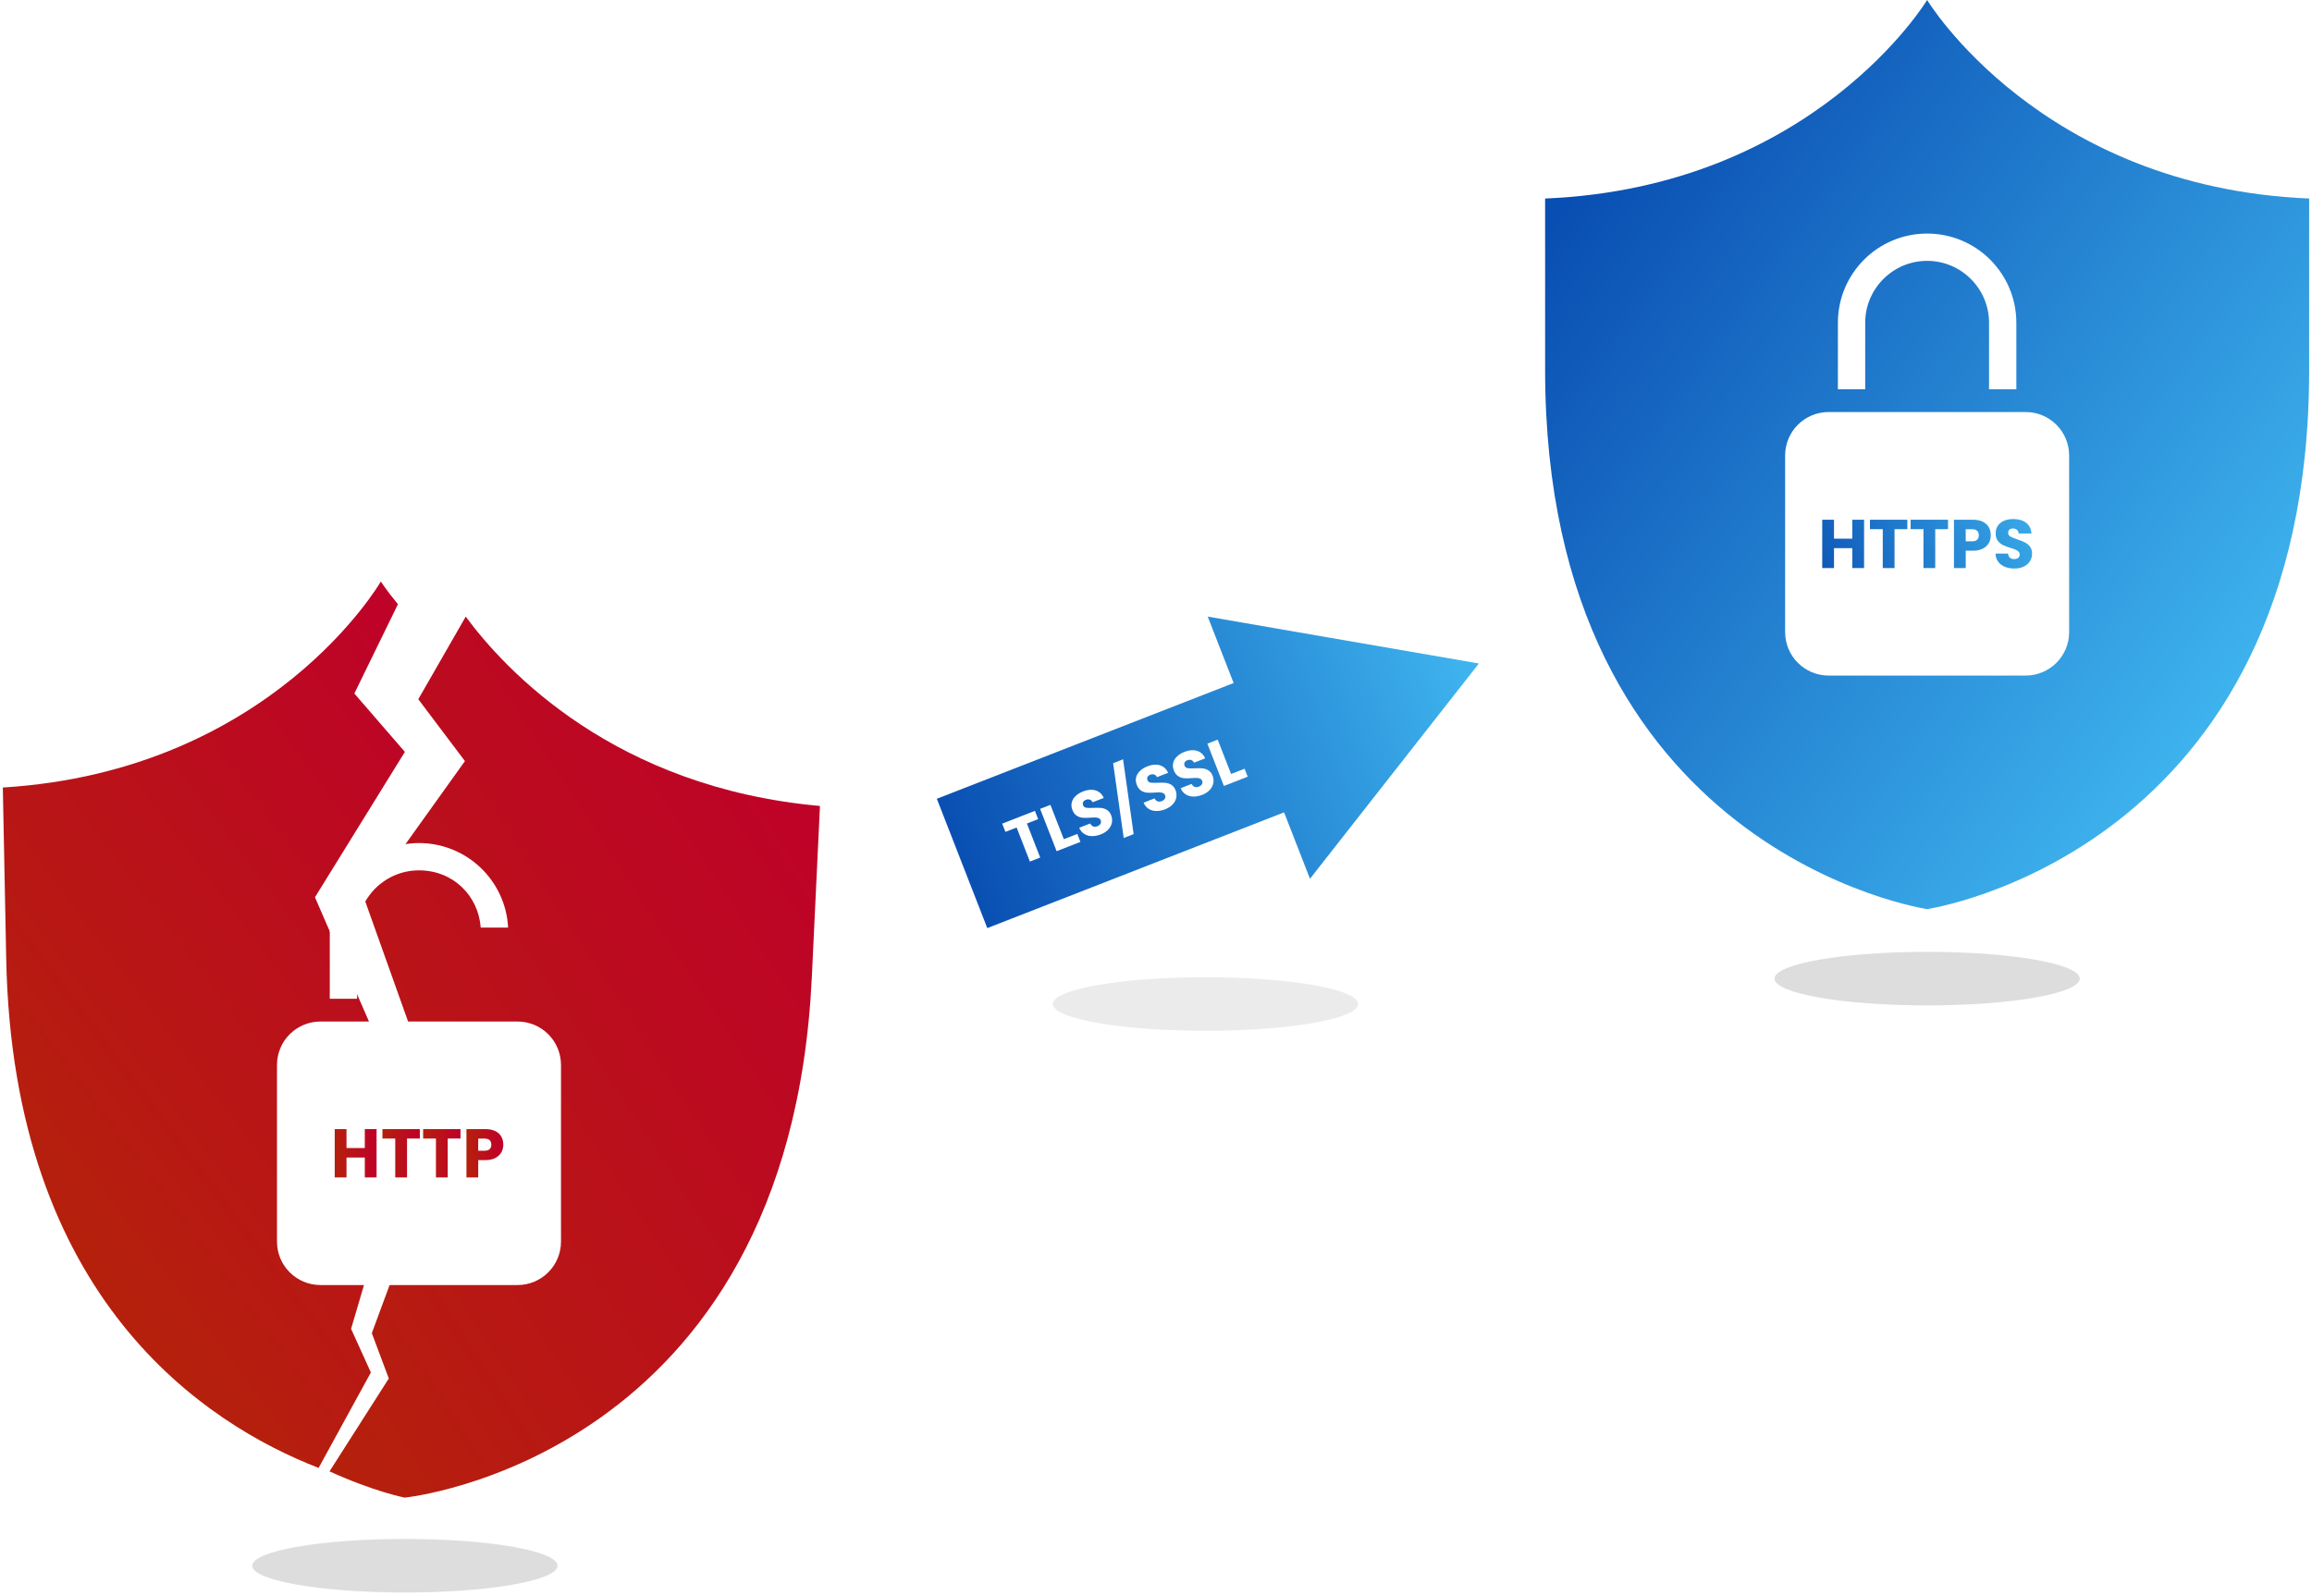 <?xml version="1.0" encoding="UTF-8"?>
<svg id="Vrstva_1" data-name="Vrstva 1" xmlns="http://www.w3.org/2000/svg" xmlns:xlink="http://www.w3.org/1999/xlink" viewBox="0 0 1414 976">
  <defs>
    <style>
      .cls-1 {
        fill: url(#linear-gradient);
      }

      .cls-1, .cls-2, .cls-3, .cls-4, .cls-5, .cls-6, .cls-7, .cls-8, .cls-9, .cls-10, .cls-11, .cls-12, .cls-13, .cls-14, .cls-15, .cls-16 {
        stroke-width: 0px;
      }

      .cls-2 {
        fill: url(#linear-gradient-6);
      }

      .cls-3 {
        opacity: .6;
      }

      .cls-3, .cls-9 {
        fill: #ddd;
      }

      .cls-4 {
        fill: url(#Nepojmenovaný_přechod_181);
      }

      .cls-5 {
        fill: url(#linear-gradient-5);
      }

      .cls-17 {
        filter: url(#drop-shadow-1);
      }

      .cls-6 {
        fill: url(#Nepojmenovaný_přechod_181-2);
      }

      .cls-7 {
        fill: url(#Nepojmenovaný_přechod_181-3);
      }

      .cls-8 {
        fill: url(#Nepojmenovaný_přechod_181-5);
      }

      .cls-10 {
        fill: url(#linear-gradient-2);
      }

      .cls-11 {
        fill: url(#linear-gradient-7);
      }

      .cls-12 {
        fill: url(#linear-gradient-3);
      }

      .cls-13 {
        fill: url(#Nepojmenovaný_přechod_181-6);
      }

      .cls-14 {
        fill: #fff;
      }

      .cls-15 {
        fill: url(#Nepojmenovaný_přechod_181-4);
      }

      .cls-16 {
        fill: url(#linear-gradient-4);
      }
    </style>
    <linearGradient id="Nepojmenovaný_přechod_181" data-name="Nepojmenovaný přechod 181" x1="4.53" y1="710.37" x2="335.72" y2="471.48" gradientTransform="translate(13.68 29.32) rotate(-1.13)" gradientUnits="userSpaceOnUse">
      <stop offset="0" stop-color="#b5200c"/>
      <stop offset="1" stop-color="#bf002a"/>
    </linearGradient>
    <linearGradient id="Nepojmenovaný_přechod_181-2" data-name="Nepojmenovaný přechod 181" x1="185.42" y1="784.37" x2="577.89" y2="501.28" gradientTransform="translate(-27.9 -35.85) rotate(2.72)" xlink:href="#Nepojmenovaný_přechod_181"/>
    <filter id="drop-shadow-1" filterUnits="userSpaceOnUse">
      <feOffset dx="0" dy="0"/>
      <feGaussianBlur result="blur" stdDeviation="5"/>
      <feFlood flood-color="#000" flood-opacity=".33"/>
      <feComposite in2="blur" operator="in"/>
      <feComposite in="SourceGraphic"/>
    </filter>
    <linearGradient id="Nepojmenovaný_přechod_181-3" data-name="Nepojmenovaný přechod 181" x1="204.71" y1="705.42" x2="230.31" y2="705.42" gradientTransform="matrix(1,0,0,1,0,0)" xlink:href="#Nepojmenovaný_přechod_181"/>
    <linearGradient id="Nepojmenovaný_přechod_181-4" data-name="Nepojmenovaný přechod 181" x1="233.89" y1="705.42" x2="256.76" y2="705.42" gradientTransform="matrix(1,0,0,1,0,0)" xlink:href="#Nepojmenovaný_přechod_181"/>
    <linearGradient id="Nepojmenovaný_přechod_181-5" data-name="Nepojmenovaný přechod 181" x1="258.78" y1="705.42" x2="281.65" y2="705.42" gradientTransform="matrix(1,0,0,1,0,0)" xlink:href="#Nepojmenovaný_přechod_181"/>
    <linearGradient id="Nepojmenovaný_přechod_181-6" data-name="Nepojmenovaný přechod 181" x1="285.27" y1="705.42" x2="307.8" y2="705.42" gradientTransform="matrix(1,0,0,1,0,0)" xlink:href="#Nepojmenovaný_přechod_181"/>
    <linearGradient id="linear-gradient" x1="963.55" y1="-1212.53" x2="1392.92" y2="-1522.24" gradientTransform="translate(0 -1098) scale(1 -1)" gradientUnits="userSpaceOnUse">
      <stop offset="0" stop-color="#094eb2"/>
      <stop offset="1" stop-color="#40b7f0"/>
    </linearGradient>
    <linearGradient id="linear-gradient-2" x1="1095.2" y1="347.64" x2="1248.22" y2="276.23" gradientTransform="matrix(1,0,0,1,0,0)" xlink:href="#linear-gradient"/>
    <linearGradient id="linear-gradient-3" x1="1099.48" y1="356.8" x2="1252.49" y2="285.39" gradientTransform="matrix(1,0,0,1,0,0)" xlink:href="#linear-gradient"/>
    <linearGradient id="linear-gradient-4" x1="1103.93" y1="366.34" x2="1256.94" y2="294.93" gradientTransform="matrix(1,0,0,1,0,0)" xlink:href="#linear-gradient"/>
    <linearGradient id="linear-gradient-5" x1="1107.96" y1="374.99" x2="1260.98" y2="303.58" gradientTransform="matrix(1,0,0,1,0,0)" xlink:href="#linear-gradient"/>
    <linearGradient id="linear-gradient-6" x1="1113.83" y1="387.55" x2="1266.84" y2="316.15" gradientTransform="matrix(1,0,0,1,0,0)" xlink:href="#linear-gradient"/>
    <linearGradient id="linear-gradient-7" x1="583.34" y1="526.7" x2="908.87" y2="405.68" gradientTransform="matrix(1,0,0,1,0,0)" xlink:href="#linear-gradient"/>
  </defs>
  <g>
    <path class="cls-4" d="M226.83,839.51l-12.11-26.71.12-.4,21.82-74.04-29.75-46.45,27.89-46.02-42.17-97.06,54.99-88.92-30.9-35.71,26.66-54.62c-7.05-8.49-10.45-13.9-10.45-13.9,0,0-66.79,115.9-231.2,126.02,0,0,1.25,63.46,2.07,104.84,4.12,208.38,122.04,284.55,191.06,311.34l31.96-58.38Z"/>
    <path class="cls-6" d="M284.84,377.16l-29.02,50.53,28.53,37.84-61.12,85.41,35.54,99.66-30.78,43.84,26.38,48.02-26.96,72.98,10.38,27.74-36.25,56.8c26.87,12.31,45.94,16.06,45.94,16.06,0,0,235.02-23.36,249.03-318.32,1.96-41.34,4.98-104.74,4.98-104.74-125.59-11.23-192.28-82.84-216.65-115.81Z"/>
    <ellipse class="cls-9" cx="247.62" cy="957.71" rx="93.34" ry="16.38"/>
    <g class="cls-17">
      <path class="cls-14" d="M316.53,624.84h-120.56c-14.67,0-26.57,11.89-26.57,26.57v108.04c0,14.67,11.9,26.57,26.57,26.57h120.56c14.67,0,26.57-11.89,26.57-26.57v-108.04c0-14.67-11.9-26.57-26.57-26.57Z"/>
      <path class="cls-14" d="M294.01,567.38h16.75c-1.49-28.81-25.32-51.71-54.5-51.71s-54.57,24.43-54.57,54.57v40.7h16.7v-40.7h0c0-20.88,16.99-37.87,37.87-37.87s36.28,15.46,37.75,35.01Z"/>
    </g>
    <g>
      <path class="cls-7" d="M230.31,690.64v29.56h-7.2v-12.17h-11.2v12.17h-7.2v-29.56h7.2v11.58h11.2v-11.58h7.2Z"/>
      <path class="cls-15" d="M256.76,690.64v5.77h-7.83v23.79h-7.2v-23.79h-7.83v-5.77h22.87Z"/>
      <path class="cls-8" d="M281.65,690.64v5.77h-7.83v23.79h-7.2v-23.79h-7.83v-5.77h22.87Z"/>
      <path class="cls-13" d="M306.62,704.85c-.79,1.42-1.99,2.56-3.62,3.43-1.63.87-3.65,1.31-6.06,1.31h-4.46v10.61h-7.2v-29.56h11.67c2.36,0,4.35.41,5.98,1.22,1.63.81,2.85,1.94,3.66,3.37.81,1.43,1.22,3.07,1.22,4.93,0,1.71-.39,3.28-1.18,4.7ZM299.46,702.9c.67-.65,1.01-1.56,1.01-2.74s-.34-2.09-1.01-2.74c-.67-.65-1.7-.97-3.07-.97h-3.92v7.41h3.92c1.38,0,2.4-.32,3.07-.97Z"/>
    </g>
  </g>
  <g>
    <path class="cls-1" d="M1178.62,0s-69.07,114.56-233.64,121.43v104.86c0,295.29,233.64,329.78,233.64,329.78,0,0,233.64-34.49,233.64-329.78v-104.86C1247.68,114.56,1178.62,0,1178.62,0Z"/>
    <ellipse class="cls-9" cx="1178.62" cy="598.6" rx="93.34" ry="16.38"/>
    <g>
      <g>
        <path class="cls-14" d="M1238.9,252.03h-120.56c-14.67,0-26.57,11.89-26.57,26.57v108.04c0,14.67,11.9,26.57,26.57,26.57h120.56c14.67,0,26.57-11.89,26.57-26.57v-108.04c0-14.67-11.9-26.57-26.57-26.57Z"/>
        <path class="cls-14" d="M1140.74,197.43c0-20.88,16.99-37.87,37.87-37.87s37.87,16.99,37.87,37.87v40.7h16.7v-40.7c0-30.14-24.43-54.57-54.57-54.57s-54.57,24.43-54.57,54.57v40.7h16.7v-40.7h0Z"/>
      </g>
      <g>
        <path class="cls-10" d="M1140.06,317.9v29.56h-7.2v-12.17h-11.2v12.17h-7.2v-29.56h7.2v11.58h11.2v-11.58h7.2Z"/>
        <path class="cls-12" d="M1166.51,317.9v5.77h-7.83v23.79h-7.2v-23.79h-7.83v-5.77h22.87Z"/>
        <path class="cls-16" d="M1191.4,317.9v5.77h-7.83v23.79h-7.2v-23.79h-7.83v-5.77h22.87Z"/>
        <path class="cls-5" d="M1216.37,332.11c-.79,1.42-1.99,2.56-3.62,3.43-1.63.87-3.65,1.31-6.06,1.31h-4.46v10.61h-7.2v-29.56h11.67c2.36,0,4.35.41,5.98,1.22,1.63.81,2.85,1.94,3.66,3.37.81,1.43,1.22,3.07,1.22,4.93,0,1.71-.39,3.28-1.18,4.7ZM1209.21,330.15c.67-.65,1.01-1.56,1.01-2.74s-.34-2.09-1.01-2.74c-.67-.65-1.7-.97-3.07-.97h-3.92v7.41h3.92c1.38,0,2.4-.32,3.07-.97Z"/>
        <path class="cls-2" d="M1226.18,346.7c-1.71-.7-3.08-1.74-4.11-3.12-1.03-1.38-1.57-3.03-1.62-4.97h7.66c.11,1.09.49,1.93,1.14,2.51.65.58,1.49.86,2.53.86s1.91-.25,2.53-.74c.62-.49.93-1.17.93-2.04,0-.73-.25-1.33-.74-1.81-.49-.48-1.09-.87-1.81-1.18-.72-.31-1.73-.66-3.05-1.05-1.91-.59-3.47-1.18-4.67-1.77-1.21-.59-2.25-1.46-3.12-2.61-.87-1.15-1.31-2.65-1.31-4.51,0-2.75,1-4.91,2.99-6.46,1.99-1.56,4.59-2.34,7.79-2.34s5.88.78,7.88,2.34c1.99,1.56,3.06,3.73,3.2,6.51h-7.79c-.06-.95-.41-1.71-1.05-2.25-.65-.55-1.47-.82-2.48-.82-.87,0-1.57.23-2.11.69-.53.46-.8,1.13-.8,2,0,.95.45,1.7,1.35,2.23.9.53,2.3,1.11,4.21,1.73,1.91.65,3.46,1.26,4.65,1.85,1.19.59,2.23,1.45,3.1,2.57.87,1.12,1.31,2.57,1.31,4.34s-.43,3.22-1.28,4.59c-.86,1.38-2.1,2.47-3.73,3.28-1.63.81-3.55,1.22-5.77,1.22s-4.1-.35-5.81-1.05Z"/>
      </g>
    </g>
  </g>
  <path class="cls-11" d="M904.48,405.84c-55.28-9.56-110.56-19.11-165.84-28.67,5.28,13.54,10.56,27.08,15.84,40.62l-181.52,70.79,30.85,79.11,181.52-70.79c5.28,13.54,10.56,27.08,15.84,40.62,34.44-43.89,68.87-87.79,103.31-131.68Z"/>
  <g>
    <path class="cls-14" d="M632.95,495.99l1.97,5.05-6.86,2.67,8.12,20.83-6.3,2.46-8.12-20.83-6.86,2.67-1.97-5.05,20.02-7.81Z"/>
    <path class="cls-14" d="M650.62,513.31l8.26-3.22,1.9,4.87-14.56,5.68-10.09-25.88,6.3-2.46,8.2,21.01Z"/>
    <path class="cls-14" d="M667.82,511.45c-1.74-.03-3.29-.47-4.66-1.33-1.37-.85-2.41-2.12-3.12-3.8l6.71-2.62c.47.92,1.09,1.52,1.85,1.8s1.6.25,2.51-.11c.93-.36,1.59-.87,1.96-1.51.37-.64.41-1.34.11-2.1-.25-.64-.67-1.08-1.26-1.33-.59-.25-1.26-.39-1.99-.41-.73-.03-1.74.02-3.03.12-1.87.14-3.44.15-4.7.05-1.26-.1-2.46-.51-3.62-1.22-1.15-.71-2.05-1.88-2.68-3.5-.94-2.41-.8-4.63.41-6.68,1.21-2.04,3.22-3.61,6.02-4.71,2.85-1.11,5.41-1.33,7.69-.64,2.28.68,3.95,2.22,5.02,4.6l-6.82,2.66c-.38-.82-.94-1.35-1.69-1.61s-1.57-.22-2.46.13c-.76.3-1.3.74-1.61,1.33-.31.59-.31,1.26-.02,2.02.33.84.97,1.33,1.94,1.49.97.16,2.39.18,4.28.07,1.89-.09,3.46-.08,4.71.03,1.25.11,2.44.51,3.59,1.19,1.14.69,2.02,1.8,2.62,3.35.58,1.47.72,2.96.44,4.46s-.99,2.88-2.14,4.15c-1.15,1.27-2.69,2.28-4.63,3.04-1.89.74-3.71,1.09-5.45,1.06Z"/>
    <path class="cls-14" d="M686.86,464.44l6.47,45.77-6.08,2.37-6.47-45.77,6.08-2.37Z"/>
    <path class="cls-14" d="M707.19,496.09c-1.74-.03-3.29-.47-4.66-1.33-1.37-.85-2.41-2.12-3.12-3.8l6.71-2.62c.47.92,1.09,1.52,1.85,1.8.76.28,1.6.25,2.51-.11.93-.36,1.59-.87,1.96-1.51s.41-1.34.11-2.1c-.25-.64-.67-1.08-1.26-1.33-.59-.25-1.26-.39-1.99-.41-.73-.03-1.74.01-3.03.12-1.87.14-3.44.15-4.7.05-1.26-.1-2.46-.51-3.62-1.22-1.15-.71-2.05-1.88-2.68-3.5-.94-2.41-.8-4.63.41-6.68,1.21-2.04,3.22-3.61,6.02-4.71,2.85-1.11,5.42-1.33,7.69-.64,2.28.68,3.95,2.22,5.02,4.6l-6.82,2.66c-.38-.82-.94-1.35-1.69-1.61-.75-.26-1.57-.22-2.46.13-.76.3-1.3.74-1.61,1.33-.31.59-.31,1.26-.02,2.02.33.84.97,1.33,1.94,1.49s2.39.18,4.28.07c1.89-.09,3.46-.08,4.71.03,1.25.11,2.44.51,3.59,1.19,1.14.69,2.02,1.8,2.62,3.35.58,1.47.72,2.96.44,4.46s-.99,2.88-2.14,4.15c-1.15,1.27-2.69,2.28-4.63,3.04-1.89.74-3.71,1.09-5.45,1.06Z"/>
    <path class="cls-14" d="M729.86,487.25c-1.74-.03-3.29-.47-4.66-1.33-1.37-.85-2.41-2.12-3.12-3.8l6.71-2.62c.47.92,1.09,1.52,1.85,1.8.76.28,1.6.25,2.51-.11.93-.36,1.59-.87,1.96-1.51.37-.64.41-1.34.11-2.1-.25-.64-.67-1.08-1.26-1.33-.59-.25-1.26-.39-1.99-.41-.73-.03-1.74.01-3.03.12-1.87.14-3.44.15-4.7.05-1.26-.1-2.46-.51-3.62-1.22-1.16-.71-2.05-1.88-2.68-3.5-.94-2.41-.8-4.63.41-6.68,1.21-2.04,3.22-3.61,6.02-4.71,2.85-1.11,5.42-1.33,7.69-.64,2.28.68,3.95,2.22,5.02,4.6l-6.82,2.66c-.38-.82-.94-1.35-1.69-1.61-.75-.26-1.57-.22-2.46.13-.76.3-1.3.74-1.61,1.33-.31.59-.31,1.26-.02,2.02.33.84.97,1.33,1.94,1.49s2.39.18,4.28.07c1.89-.09,3.46-.08,4.71.03,1.25.11,2.44.51,3.59,1.19,1.15.69,2.02,1.8,2.62,3.35.58,1.47.72,2.96.44,4.46-.28,1.5-.99,2.88-2.14,4.15-1.15,1.27-2.69,2.28-4.63,3.04-1.89.74-3.71,1.09-5.45,1.06Z"/>
    <path class="cls-14" d="M752.92,473.42l8.26-3.22,1.9,4.87-14.56,5.68-10.09-25.88,6.3-2.46,8.19,21.01Z"/>
  </g>
  <ellipse class="cls-3" cx="737.27" cy="614.12" rx="93.34" ry="16.38"/>
</svg>